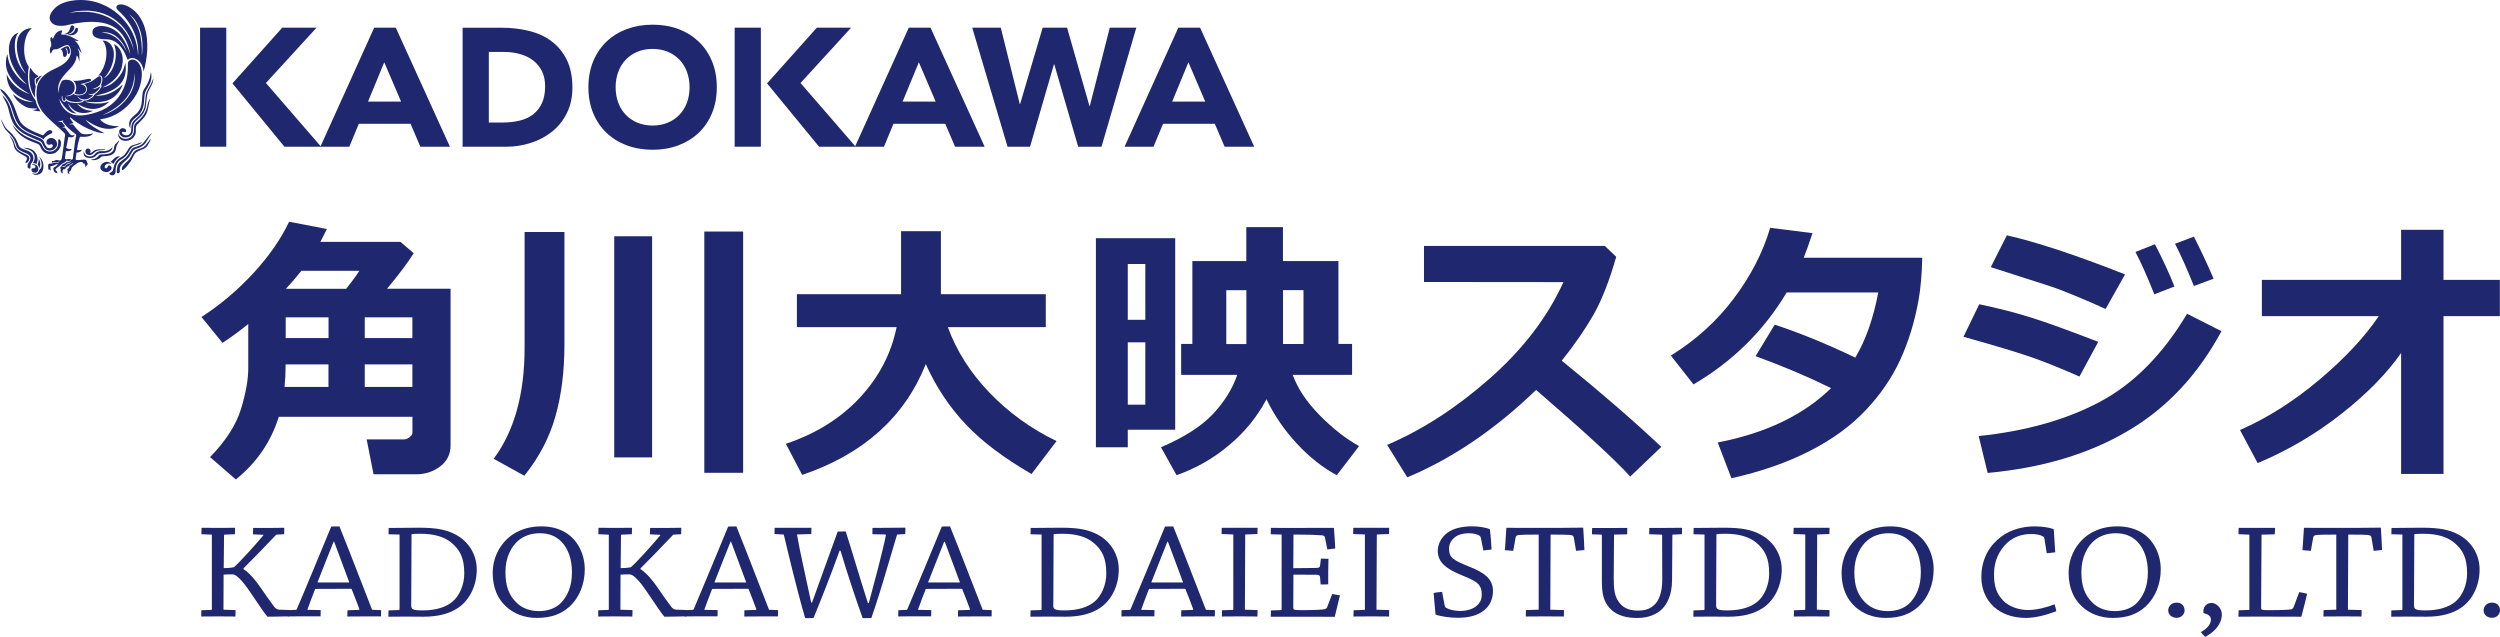 <?xml version="1.0" encoding="UTF-8"?><svg id="_レイヤー_1" xmlns="http://www.w3.org/2000/svg" viewBox="0 0 392.12 99.9"><defs><style>.cls-1{fill:#1f286f;}</style></defs><polygon class="cls-1" points="31.38 23.01 35.49 23.01 35.49 14.15 35.49 12.1 35.49 4.34 31.38 4.34 31.38 23.01"/><polygon class="cls-1" points="115.23 23.01 119.34 23.01 119.34 14.15 119.34 12.1 119.34 4.34 115.23 4.34 115.23 23.01"/><path class="cls-1" d="m58.69,4.34l-8.4,18.59-8.58-9.91,7.94-8.68h-5.38l-7.81,8.74,8.15,9.93h10.18l1.49-3.59h8.12l1.53,3.59h4.64l-8.49-18.67h-3.4Zm-.97,11.6l2.55-6.17,2.64,6.17h-5.19Z"/><path class="cls-1" d="m142.54,4.34l-8.4,18.59-8.58-9.91,7.94-8.68h-5.38l-7.81,8.74,8.16,9.93h10.18l1.49-3.59h8.12l1.54,3.59h4.64l-8.49-18.67h-3.4Zm-.97,11.6l2.55-6.17,2.64,6.17h-5.19Z"/><path class="cls-1" d="m188.22,4.34h-3.4l-8.43,18.67h4.54l1.49-3.59h8.12l1.54,3.59h4.64l-8.49-18.67Zm-4.37,11.6l2.55-6.17,2.64,6.17h-5.19Z"/><path class="cls-1" d="m86.51,6.47c-1-.75-2.18-1.29-3.52-1.62-1.35-.33-2.77-.5-4.26-.5h-6.17v18.67h6.72c1.39,0,2.72-.2,3.98-.61,1.26-.4,2.38-1,3.35-1.78.97-.78,1.74-1.75,2.31-2.9.57-1.15.86-2.48.86-3.99,0-1.7-.29-3.15-.88-4.35-.59-1.19-1.38-2.17-2.39-2.91Zm-1.52,9.73c-.34.73-.81,1.32-1.41,1.77-.6.45-1.3.77-2.12.96-.82.19-1.7.29-2.65.29h-2.14v-11.07h2.43c.86,0,1.68.11,2.47.33.78.22,1.46.55,2.04.99.58.44,1.04,1,1.38,1.67.34.68.51,1.47.51,2.39,0,1.05-.17,1.95-.51,2.68Z"/><path class="cls-1" d="m109.58,6.52c-.9-.85-1.96-1.51-3.19-1.97-1.23-.46-2.57-.68-4.03-.68s-2.8.23-4.03.68c-1.23.46-2.3,1.11-3.19,1.97-.89.85-1.59,1.88-2.1,3.1-.5,1.21-.75,2.57-.75,4.06s.25,2.85.75,4.06c.5,1.21,1.2,2.25,2.1,3.1.89.85,1.96,1.51,3.19,1.96,1.23.46,2.57.69,4.03.69s2.8-.23,4.03-.69c1.23-.46,2.29-1.11,3.19-1.96.9-.85,1.6-1.89,2.1-3.1.5-1.21.75-2.57.75-4.06s-.25-2.85-.75-4.06c-.5-1.21-1.2-2.24-2.1-3.1Zm-1.83,9.57c-.27.73-.66,1.36-1.17,1.9-.51.54-1.12.95-1.83,1.25-.71.3-1.51.45-2.39.45s-1.67-.15-2.39-.45c-.71-.3-1.32-.71-1.83-1.25-.51-.53-.9-1.17-1.17-1.9-.27-.73-.41-1.53-.41-2.41s.14-1.66.41-2.4c.27-.74.66-1.37,1.17-1.91.51-.54,1.12-.95,1.83-1.25.71-.3,1.51-.45,2.39-.45s1.67.15,2.39.45c.71.3,1.32.72,1.83,1.25.51.54.9,1.17,1.17,1.91.27.74.41,1.54.41,2.4s-.14,1.68-.41,2.41Z"/><polygon class="cls-1" points="174.07 4.34 170.93 16.63 170.88 16.63 167.37 4.34 163.54 4.34 160 16.32 159.95 16.32 156.97 4.34 152.49 4.34 158.03 23.01 161.56 23.01 165.31 10.09 165.36 10.09 169.11 23.01 172.77 23.01 178.23 4.34 174.07 4.34"/><path class="cls-1" d="m11.65,4.28c-.01-.26-.34-.4-.51-.21-.08.08-.11.3-.16.44-.17.49-.43.74-.97.84.48.11.94-.05,1.22-.28.19-.16.44-.44.42-.78Z"/><path class="cls-1" d="m11.52,5.48c.35-.09.67-.42.71-.77.02-.21-.03-.37-.23-.35-.21.03-.24.35-.33.5-.21.35-.59.51-1.08.57.11.1.28.1.43.1.16,0,.35,0,.5-.05Z"/><path class="cls-1" d="m13.37,25.08c-.17-.09-.57,0-.76,0-.16.01-.65.09-.73-.05-.03-.06-.01-.17,0-.27.04-.31.07-.56.12-.82.39-.03.78-.13.82-.48-.2.07-.53.14-.75.04.08-.55.18-1.11.33-1.6.05-.16.09-.4.2-.44.07-.02.18,0,.29,0,.77.04,1.41-.12,1.74-.53-.56.11-1.47.26-1.92-.04-.12-.08-.23-.21-.34-.32-.33-.33-.66-.7-.92-1.06-.18-.02-.41,0-.6-.02.19-.08.43-.12.67-.16-.08-.14-.2-.28-.3-.43-.1-.14-.24-.29-.26-.47.13-.02.22.1.31.17.09.07.18.15.27.23.94.7,2,1.32,3.21,1.74.5.17,1.04.32,1.64.33-.56-.28-1.11-.59-1.62-.93-.51-.34-1.01-.7-1.36-1.2.48.33,1.01.68,1.6.95.6.26,1.29.5,2.07.49.66,0,1.16-.18,1.6-.42-1.36.02-2.38-.32-2.99-1.06,1.3-.2,2.23-.58,3.1-1.15.83-.55,1.58-1.26,2.16-2.09.58-.81,1.05-1.8,1.23-3.03.1-.67.1-1.37-.08-1.89-.17-.5-.51-.96-.97-1.16-.49-.2-1.01.05-1.07.48-.03.22,0,.46,0,.67-.02,1.52-.38,2.8-.92,3.81-.93,1.74-2.53,2.91-4.66,3.44-.71.18-1.54.36-2.39.28-.8-.07-1.39-.41-1.85-.85-.47-.45-.79-.99-.95-1.75.28.54.65,1.04,1.05,1.47.38.41.92.83,1.66.84-.63-.36-1.11-.86-1.34-1.62.35.59.83,1.13,1.53,1.39.74.28,1.78.16,2.39-.2-1.21,0-1.97-.46-2.51-1.13,0,0,.01,0,.02,0,.68.42,1.61.92,2.72.84,1.01-.08,1.7-.55,2.27-1.07.04-.03.1-.07.09-.1-.73.33-1.95.41-2.93.26-.33-.05-.64-.1-.87-.25,1.35.18,2.85.16,3.83-.31.99-.48,1.64-1.29,2.05-2.32-.02-.02-.07.03-.1.06-1.04.91-2.23,1.76-4.21,1.66.64-.17,1.3-.3,1.89-.52,1.15-.44,2.14-1.11,2.62-2.23.26-.6.39-1.61.18-2.39-.16,1.05-.64,1.84-1.22,2.48-.58.64-1.32,1.19-2.35,1.37,1.25-.6,2.37-1.45,2.91-2.78.28-.68.38-1.65.16-2.43-.21-.73-.62-1.3-1.25-1.59.17.44.29.98.29,1.57,0,.58-.1,1.16-.25,1.61-.26.82-.7,1.49-1.3,1.96-.08.07-.17.17-.29.18.42-.45.8-1,1.08-1.66.27-.64.5-1.41.44-2.32-.03-.53-.24-.99-.51-1.32-.28-.33-.67-.59-1.25-.58.05.09.12.17.19.26.43.66.51,1.77.32,2.77-.2,1-.62,1.84-1.17,2.47-.01.02-.04.03-.03.06.13-.16.41-.1.52.03.28.32.07,1.15-.1,1.42.08,0,.09.01.1.06.04.14-.11.34-.17.43-.23.38-.53.74-.89.91-.12.28-.35.49-.62.66-.29.19-.67.38-1.11.34-.02.25-.36.29-.57.33-.43.07-.97.06-1.37-.01-.2-.04-.42-.08-.57-.17-.07-.04-.14-.14-.23-.12-.05,0-.09.08-.12.11-.17.19-.39,0-.49-.18-.13-.23-.17-.61,0-.71,0,.07,0,.17,0,.25.01.2.12.59.32.56.11-.02.09-.18.22-.2-.09-.08-.11-.33-.04-.45,0,.18.07.31.17.41.37.38,1.57.51,2.28.32.1-.03.22-.04.24-.15-.06-.05-.14-.03-.2-.06-.14-.05-.25-.15-.36-.24-.11-.09-.23-.19-.28-.33.23.19.43.36.76.43.49.11.92-.02,1.22-.22.21-.14.44-.29.5-.49-.28.09-.64,0-.76-.15.15.01.25.06.4.06.57,0,.99-.44,1.26-.78.11-.13.21-.29.23-.45-.33.17-.71.48-1.22.44.36-.17.77-.26,1.07-.59.11-.12.21-.31.26-.51.08-.29.11-.95-.27-.92-.08,0-.22.1-.3.16-.29.19-.55.41-.82.58-.4.25-.85.35-1.35.5.54.09.69,1.02.29,1.4-.38.4-1.41.53-1.88.13-.12.13-.32.22-.52.29-.18.06-.47.14-.68.04.68-.05,1.1-.31,1.31-.81.15-.37.11-.82-.05-1.13-.29-.54-1.17-.81-1.86-.44-.32.52-.51,1.17-.57,1.95-.26-1.48.52-2.4,1.18-3.14.7-.79,1.58-1.43,1.7-2.76.16.06.2.24.26.4.03.08.06.16.08.24.02.08.03.19.1.23-.04-.38,0-.84-.03-1.22-.03-.33-.14-.57-.27-.79.16.06.23.24.33.38.07.11.15.21.24.29.03.02.05.07.08.06-.17-.37-.26-.76-.43-1.11-.13-.26-.3-.48-.48-.66-.06-.06-.14-.11-.19-.19.19.05.4.11.64.07-.4-.23-.79-.46-1.22-.66-.43-.2-.92-.34-1.53-.35-.04-.24.17-.41.14-.61-.21-.06-.4.03-.55.1-.32.16-.54.42-.69.73-.08.15-.1.35-.25.46-.09-.07-.06-.26-.19-.26-.07,0-.13.09-.15.14-.04.12-.02.33.01.45.02.1.08.19.09.28.02.16-.02.38.04.49-.26.22-.33.92-.1,1.23.16-.2.22-.63.53-.68.1-.02.21.02.31,0,.15-.01.3-.08.44-.14.4-.17.76-.45,1.21-.53.36-.06.51.29.59.54.19.63-.02,1.24-.31,1.64-.2.29-.42.51-.7.72-.56.43-1.19.69-1.83,1.01-.94.46-1.77,1.1-2.2,2.05-.15.33-.22.72-.26,1.16-.18,1.95.65,3.12,1.56,4.06.44.46.97.95,1.46,1.38.37.33.75.66,1.11,1.02.1.1.29.27.33.39.04.14-.02.35-.05.53-.13.97-.25,1.94-.4,2.88-.05.29-.05.62-.27.7-.21.08-.38-.06-.6-.06-.2,0-.32.14-.46.16-.09.01-.13-.02-.23,0-.07.06-.03.18-.04.3.14-.15.46-.07.73-.1.18-.02.32-.08.45-.1-.14.23-.58.17-.9.21-.11.02-.21.06-.31.08-.17.03-.46,0-.53.13-.05.09-.03.27-.03.42,0,.15,0,.31.06.4.06.03.13,0,.18.03.09.03.1.11.16.17.06-.09,0-.22-.06-.28.12-.11-.04-.24,0-.37.05-.12.3-.1.43-.15.12-.05.26-.14.42-.19.18-.05.34-.08.46-.15-.04.1-.17.12-.25.21-.04.04-.06.11-.1.16-.12.12-.47.21-.5.39-.03.16.11.48.18.56.12.15.31.14.49.17-.03-.04-.09-.12-.07-.21-.06-.1-.26-.2-.25-.36,0-.09.17-.2.26-.27.12-.09.21-.16.31-.23.22-.16.41-.36.59-.48.13-.08.3-.11.38-.18.08-.06.1-.2.21-.21.13-.02.21.1.37.08.11-.02.14-.18.26-.14-.07.15-.18.25-.38.26-.06,0-.12-.03-.18-.02-.08.02-.17.16-.27.22-.12.08-.27.07-.37.13-.13.07-.16.25-.26.36-.05.06-.17.1-.18.18-.01.09.08.22.08.34,0,.07-.04.14-.03.21.03.21.2.36.41.37-.13-.09-.15-.58.05-.63.03-.01.09,0,.13-.01.22-.05.25-.32.48-.42.05-.02.12-.02.16-.05.07-.05.12-.14.2-.2.1-.07.23-.1.33-.17.08-.06.13-.16.21-.19-.04.19-.2.31-.37.38-.06.03-.13.05-.16.08-.06.07-.06.21-.1.29-.07.14-.27.21-.28.35,0,.08.06.12.07.19,0,.07-.03.12-.03.18.01.19.15.27.32.28-.06-.09-.11-.25-.06-.37.31-.04.29-.43.43-.65.07-.1.23-.21.35-.31.35-.28.74-.62,1.31-.52.03.06.01.16.06.21.14,0,.32-.04.28.16.1.08.11.2.05.29-.02.03-.06.06-.05.08.21-.01.26-.13.35-.25.04-.06.11-.09.12-.17.01-.11-.04-.15-.06-.2-.07-.15-.16-.47-.3-.53Zm7.27-11.2c.28-.69.44-1.48.47-2.43.19,1.96-.57,3.3-1.46,4.32-.89,1.03-2.13,1.84-3.54,2.28,1.96-.92,3.71-2.11,4.53-4.17Zm-10.29,12.06c-.06.08-.06.14-.12.19-.14.1-.4-.04-.5.09.03-.09.1-.17.21-.18.06,0,.11.03.17.02.13-.03.22-.25.34-.35.24-.2.69-.12.8-.42-.08.41-.67.34-.9.65Zm1.05-.99c-.06.05-.2.13-.3.08-.05-.02-.03-.08-.09-.1-.19,0-.43.06-.63.04-.05,0-.17-.03-.19-.08-.03-.06,0-.22.02-.3.04-.29.07-.61.12-.87.23,0,.53,0,.72-.11.1-.06.16-.14.21-.25-.35.03-.7,0-.87-.18.14-.55.21-1.16.34-1.72.35.17.94.1.97-.33-.11.04-.2.12-.36.1-.1,0-.22-.05-.29-.11-.15-.13-.31-.38-.46-.57-.07-.09-.15-.17-.23-.28-.06-.08-.17-.25-.25-.27-.1-.03-.22.05-.32.02.13-.07.26-.15.42-.2-.15-.25-.34-.46-.52-.69-.21,0-.43.01-.65,0,.28-.11.59-.19.91-.25.01.04-.11.11-.12.19.5.71,1.13,1.29,1.84,1.83.08.06.26.18.28.24.02.08-.05.37-.07.48-.03.16-.07.32-.09.45-.15.94-.23,1.94-.38,2.87Z"/><path class="cls-1" d="m10.58,7.92c.04.15.01.55.17.56.05,0,.11-.04.14-.08.21-.27.02-1-.19-1.11-.06-.03-.13-.04-.19-.03-.43.04-.64.35-1.03.44.24.12.33.35.38.65.03.18.02.42.11.51.08.09.24.09.34.02.22-.15.25-.67.14-.98-.05-.16-.17-.26-.2-.37.21.01.28.19.33.38Z"/><path class="cls-1" d="m4.72,10.65c-.3,1.61-.04,3.45.64,4.43.05.06.09.13.16.18-.07-.41-.04-.89.02-1.28.02-.14.07-.28.06-.4-.02-.16-.1-.35-.13-.56-.03-.19-.08-.47,0-.64.11-.22.46-.19.54-.46-.56-.27-.89-.78-1.24-1.26,0-.02-.01-.02-.03,0Z"/><path class="cls-1" d="m22.39,14.47c-.03.13-.04.31-.06.46-.04.47-.06.92-.13,1.36-.1.59-.3,1-.63,1.36-.31.34-.74.61-1.03.97-.27.34-.41.97-.15,1.42,0,.01.01.06.05.05-.02-.51.1-.88.33-1.17.23-.29.55-.48.81-.72.55-.5.89-1.11.99-2.07.05-.48.05-.96.13-1.39.08-.42.29-.73.49-1.05.18-.31.38-.65.48-1.04.1-.4.11-.94,0-1.38,0,0,0-.01,0-.01-.03.33-.11.65-.19.95-.16.62-.41,1.04-.71,1.51-.15.23-.31.46-.37.74Z"/><path class="cls-1" d="m5.72,13.27c.16-.59.47-1.03.87-1.39,0-.01.02-.02-.01-.02-.1.04-.24.12-.37.07-.06.24-.4.28-.53.44-.17.22-.02.65.05.89Z"/><path class="cls-1" d="m24.06,12.24c-.15.37-.27.73-.45,1.06-.17.32-.37.62-.53.95-.35.69-.23,1.71-.43,2.54-.2.83-.71,1.26-1.23,1.75-.26.25-.55.44-.69.79-.07.18-.11.37-.13.61-.02.22,0,.46-.05.7-.07.34-.39.63-.85.58-.12-.01-.29-.08-.4-.16-.07-.05-.21-.18-.18-.29.03-.1.17-.11.28-.08.19.05.35.06.39-.12.06-.27-.28-.48-.57-.47-.23,0-.44.2-.5.37-.12.33.09.63.21.77.19.2.41.31.71.32.63.01,1.09-.36,1.18-.87.05-.23.03-.5.05-.77.05-.66.43-.92.8-1.26.45-.41.85-.81,1.07-1.44.12-.33.15-.68.19-1.08.04-.38.09-.76.13-1.12.14-1.06,1-1.61.99-2.78,0,0,0-.01,0-.01Z"/><path class="cls-1" d="m11.66,14.64c.57.38,1.75.2,1.83-.52.06-.62-.4-.82-.88-.92.4-.12.93-.22,1.33-.37.13-.05.32-.11.34-.24.02-.2-.16-.24-.36-.22-.37.03-.75.15-1.17.22-.4.07-.83.11-1.29.08.46.22.65,1.23.35,1.76-.04.07-.12.13-.15.2Z"/><path class="cls-1" d="m1.45,16.04c.42.81.59,1.75.95,2.6.35.83.91,1.46,1.67,1.89.57.32,1.2.57,1.83.83.34.14.68.26.9.51.22-.34.59-.61.98-.81.1-.06.32-.13.38-.21.17-.26-.14-.46-.36-.44-.35.03-.62.37-.83.58-.05.05-.18.22-.25.23-.06,0-.23-.09-.3-.12-.31-.13-.66-.27-.92-.37-.77-.33-1.58-.76-2.09-1.33-.27-.3-.45-.69-.61-1.11-.31-.83-.58-1.72-.99-2.44-.21-.36-.43-.68-.7-1.01-.31-.38-.65-.74-1.11-.93.17.41.45.72.74,1.08.26.32.52.69.71,1.07Z"/><path class="cls-1" d="m7.47,23.18c-.16-.08-.28-.28-.37-.45-.1-.19-.16-.41-.25-.59-.09-.16-.23-.28-.39-.37-.35-.19-.74-.32-1.14-.48-1.16-.46-2.21-.99-2.81-2.05-.42-.73-.6-1.6-.87-2.36-.28-.79-.62-1.4-1.3-1.94,0-.01-.01,0,0,.01.43.77.82,1.39,1.03,2.3.21.92.46,1.75.91,2.4.78,1.14,2.16,1.71,3.5,2.28.19.08.41.15.58.26.25.15.34.49.47.75.13.25.27.44.54.57.61.3,1.26-.11,1.48-.51.28-.5-.04-1.05-.36-1.23-.47-.29-1.04-.06-1.18.34-.08.23.02.57.32.6.22.02.32-.15.52-.07.08.03.13.15.12.25-.02.32-.47.45-.78.3Z"/><path class="cls-1" d="m21.82,19.24c.4-.4.81-.79,1.09-1.3.39-.7.36-1.71.68-2.5,0,0,0-.01,0,0-.35.33-.42.88-.55,1.43-.19.79-.66,1.42-1.2,1.92-.26.24-.61.48-.75.81-.09.21-.06.54-.08.78-.01.23-.05.47-.13.65-.2.43-.7.84-1.36.74-.52-.08-.85-.44-1.01-.88-.01.48.17.81.46,1,.44.29,1.12.23,1.55,0,.4-.22.73-.64.78-1.13.03-.3-.03-.61.03-.87.08-.31.29-.44.5-.64Z"/><path class="cls-1" d="m4.77,25.98c.03-.32.29-.51.4-.76.02-.06.02-.09.04-.14.17-.73-.32-1.2-.78-1.4-.53-.24-1.19-.32-1.46-.78-.11-.21-.16-.43-.25-.63-.28-.62-.65-1.1-1.12-1.54-.3-.28-.66-.55-.86-.91-.21-.37-.36-.76-.63-1.14,0,0,0,0,0,0,.16.46.32.86.5,1.23.18.36.48.66.76.95.28.3.55.56.76.94.16.27.29.57.39.89.03.11.05.23.09.33.17.39.61.63.99.8.45.21,1.02.34,1.15.82.14.53-.32.85-.41,1.19-.04.15-.03.36.04.47.04.06.19.2.33.13.12-.06.05-.28.07-.44Z"/><path class="cls-1" d="m8.79,23.88c.29-.19.56-.52.69-.89.06-.17.12-.44.07-.7-.02-.17-.12-.51-.35-.43-.1.04-.08.28-.07.46.02.4-.09.69-.23.9-.17.25-.54.52-.91.55-.53.04-.86-.18-1.08-.43-.19-.22-.25-.5-.42-.76-.2-.3-.55-.4-.91-.54-.64-.25-1.26-.49-1.82-.82-.77-.45-1.29-1.01-1.83-1.7,0,0,0-.01,0,0,.66,1.47,1.85,2.23,3.37,2.81.28.11.66.2.85.39.2.21.26.53.43.78.2.3.55.54.95.63.46.09.97-.03,1.28-.24Z"/><path class="cls-1" d="m4.58,24.74c-.03-.29-.27-.4-.5-.51-.76-.39-1.52-.61-1.73-1.52-.15-.67-.5-1.1-.89-1.56,0,0,0-.01,0,0,.24.5.46.85.64,1.34.05.16.07.33.12.53.13.49.52.79.88,1.01.18.11.39.23.6.35.2.11.48.21.52.42.07.33-.25.47-.23.74.38.1.64-.43.61-.79Z"/><path class="cls-1" d="m23.65,21.73c-.15.23-.36.46-.54.71-.18.24-.34.48-.59.63-.26.16-.57.25-.87.35-.31.1-.55.27-.72.5-.16.21-.25.46-.38.68-.13.22-.28.43-.47.61-.17.16-.37.32-.55.51-.17.19-.37.43-.41.66-.01.08-.02.22.05.3.15,0,.25-.12.35-.21.31-.27.55-.59.79-.92.16-.22.33-.44.44-.69.12-.26.23-.52.4-.75.4-.52,1.24-.58,1.76-1,0,0,.01-.01.02-.02.18-.18.3-.41.42-.63.12-.22.26-.46.32-.74,0,0,0-.01-.02-.01Z"/><path class="cls-1" d="m15.9,24.58c.24-.11.55-.09.81-.11.48-.04.86-.17,1.14-.42.26-.23.3-.53.38-.93.04-.18.1-.35.17-.49.11-.2.28-.34.28-.62,0,0,0-.01,0,0-.1.11-.2.23-.3.33-.1.1-.21.17-.3.27-.09.11-.14.28-.17.43-.03.15-.03.32-.1.47-.25.55-.89.66-1.63.71-.16.01-.4-.02-.57.07-.1.05-.17.18-.26.27-.27.27-.61.47-1.13.47.51.22,1.14.02,1.45-.24.08-.07.14-.16.23-.21Z"/><path class="cls-1" d="m15.5,24.08c.17-.06.37-.03.55-.05.8-.06,1.5-.22,1.61-.95,0,0,0-.01-.01-.01-.31.36-.69.6-1.31.64-.19,0-.4-.01-.63,0-.2.02-.38.08-.51.17-.26.16-.38.43-.62.55-.61.32-1.4-.04-1.42-.69-.32,1.09,1.07,1.28,1.72.84.22-.15.37-.42.63-.51Z"/><path class="cls-1" d="m5.16,25.61c.22-.04.43.02.57.1.08-.27.18-.49.16-.84-.03-.54-.31-.99-.67-1.27-.38-.3-.92-.41-1.52-.44,0,0,0,0,0,.01.2.11.47.18.68.26.21.07.42.16.59.3.22.19.44.5.47.89.03.34-.09.61-.2.81-.03.07-.08.12-.08.17Z"/><path class="cls-1" d="m13.8,23.29c-.23,0-.41.21-.41.46,0,.36.27.55.6.57.52.04.66-.35,1.03-.57.38-.23.82-.17,1.27-.21.13-.01.16-.03.28-.1-.53,0-1.04-.07-1.47.04-.21.05-.36.16-.5.27-.14.11-.29.27-.52.26.27-.26.07-.71-.26-.71Z"/><path class="cls-1" d="m17.34,25.37c.17.09.3.23.45.34.26-.5.6-.91,1.08-1.18-.81-.1-1.06.53-1.53.84Z"/><path class="cls-1" d="m5.91,25.8c0,.07.09.15.12.21.06.11.09.22.12.36.27-.36.2-1.14-.09-1.42.03.19,0,.38-.04.54-.03.1-.11.23-.11.31Z"/><path class="cls-1" d="m5.48,27.1c.36,0,.57-.33.52-.73-.03-.29-.33-.58-.65-.61-.18-.02-.28.01-.35.12.28-.03.54.04.55.25,0,.07-.02.15-.07.21-.11.1-.3.02-.45.09-.09.04-.12.19-.09.3.06.2.3.36.54.36Z"/><path class="cls-1" d="m4.64,14.76c-1.54-.52-2.73-1.48-3.45-2.8-.05-.09-.08-.2-.15-.25.02.68.17,1.24.38,1.73.22.5.56.86.94,1.19.76.65,1.74,1.14,2.93,1.35-1.51.05-2.45-.58-3.26-1.22.3.69.82,1.22,1.41,1.64.3.21.61.4,1,.5.4.11.86.11,1.39.12-.13.21-.5.22-.81.21.38.14.82.22,1.33.23-.22-.38-.5-.77-.64-1.25-.05-.16-.07-.35-.14-.49-.03-.06-.09-.11-.13-.17-.31-.42-.54-.88-.73-1.43-.31-.92-.41-2.15-.25-3.27.02-.11.07-.25.06-.36,0-.09-.13-.22-.18-.32-.41-.76-.62-1.8-.53-2.94.09-1.11.43-2.16,1.08-2.7.04-.04.12-.06.11-.1-.67-.02-1.15.23-1.51.54-.37.32-.64.74-.76,1.3-.21,1.02-.02,2.2.24,3.03.28.91.66,1.68,1.13,2.32-.73-.69-1.29-1.64-1.58-2.79-.28-1.15-.33-2.84.33-3.64.02-.01.08-.06.04-.06-.77.22-1.21.89-1.39,1.71-.21.95-.07,1.93.19,2.7.51,1.54,1.48,2.73,2.5,3.7-.82-.46-1.45-1.15-1.97-1.9-.4-.57-.71-1.23-.91-1.99-.07-.27-.1-.54-.15-.82-.08.04-.07.15-.09.22-.07.25-.11.53-.13.82-.1,1.3.41,2.18.93,2.89.72.97,1.74,1.72,2.78,2.3Z"/><path class="cls-1" d="m23.21,21.48c-.2.25-.39.49-.57.74-.2.28-.39.45-.71.6-.15.07-.3.12-.48.18-.15.05-.34.08-.51.16-.25.12-.33.29-.47.51-.22.37-.4.71-.7,1.01-.4.39-.92.61-1.2,1.06-.11.17-.17.38-.21.67-.02.21-.1.69.06.76.13.05.29-.07.33-.13.1-.19,0-.43.04-.64.08-.54.59-.9.92-1.21.26-.24.49-.47.67-.76.08-.13.17-.29.26-.45.08-.14.17-.32.28-.43.2-.19.57-.24.83-.35.45-.18.83-.44,1.11-.82.09-.13.16-.27.24-.4.25-.41.48-.77.77-1.17,0,0,0,0,0,0-.24.21-.47.44-.67.68Z"/><path class="cls-1" d="m18.79,25.15c.13-.1.27-.16.39-.24.37-.25.71-.57.94-.96.2-.34.35-.69.65-.91.45-.33,1.17-.28,1.54-.74,0,0,.01,0,0,0-.4.13-.86.28-1.26.41-.25.08-.45.12-.61.27-.21.2-.36.5-.53.76-.17.26-.34.53-.58.71-.2.15-.41.25-.59.37-.48.34-.8.82-.93,1.49-.03.13-.05.27-.09.39-.06.16-.21.28-.36.35-.08.04-.17.06-.19.14-.03.22.32.33.53.3.18-.02.37-.24.41-.39.06-.23,0-.62.06-.89.09-.41.29-.83.61-1.07Z"/><path class="cls-1" d="m6.13,24.59c.3.44.62,1.33.23,1.88-.06.1-.17.13-.22.23-.03.06-.04.14-.07.19-.08.18-.2.31-.41.36-.24.06-.44-.06-.61-.12.06.07.12.15.19.19.39.24,1,.04,1.24-.21.29-.29.37-.78.32-1.3-.05-.54-.34-1-.68-1.22Z"/><path class="cls-1" d="m17.5,26.4c.04-.25-.19-.49-.43-.45-.2.04-.19.42-.39.45-.12.02-.24-.08-.26-.18-.04-.23.17-.42.36-.51.27-.12.57-.04.77.05-.21-.21-.5-.42-.9-.37-.43.05-.93.44-.91.91.02.46.61.73,1.05.69.31-.03.66-.29.71-.59Z"/><path class="cls-1" d="m8.18,3.63c.29.28.71.42,1.26.42.28,0,.54,0,.78-.04.23-.04.45-.11.68-.16,1.33-.3,2.98-.53,4.54-.37,3.04.32,4.46,2.25,5.01,5.06-.73-1.99-1.58-3.84-3.77-4.37-.86-.21-2.1-.08-2.18.77-.04.46.16.7.39.85.25.17.57.26.93.32.4.06.81.02,1.18.07,1.08.13,1.76.85,2.21,1.53.29.43.52.92.73,1.46.02.05.08.21.09.22.04.03.08-.06.13-.1.37-.33.97-.18,1.33.05.62.39.93,1.01,1.04,1.89.27-1.03.5-2.12.56-3.36.06-1.29-.06-2.49-.38-3.52-.47-1.48-1.29-2.63-2.57-3.31-.37-.19-1.04-.48-1.57-.29-.12.04-.24.13-.28.23-.13.35.16.57.34.74,1.27,1.2,2.33,2.61,2.82,4.57.18.71.28,1.52.21,2.43-.12-2.15-.81-3.75-1.78-5.03-.97-1.28-2.21-2.33-3.83-3C15,.23,13.71-.06,12.19.01c-.27.01-.55.04-.79.08-1.2.16-2.24.58-2.9,1.3-.27.3-.53.62-.65,1.03-.17.55.04.94.33,1.21Zm9.16,1.79c-.41-.17-.88-.27-1.42-.33,1.19-.14,2.01.32,2.61.88.61.57,1.09,1.33,1.35,2.16-.58-1.17-1.3-2.2-2.55-2.71Zm2.91-3.17c.86.54,1.38,1.5,1.75,2.6.35,1.07.45,2.57.24,3.89.06-1.45-.06-2.76-.4-3.84-.34-1.08-.87-1.96-1.59-2.66Zm-9.18-.28c.53-.17,1.14-.24,1.78-.28,2.07-.13,3.7.41,4.92,1.21,1.66,1.1,2.8,2.7,3.23,5-.61-2.13-1.69-3.78-3.41-4.83-1.25-.76-2.87-1.3-4.93-1.22-.48.02-.95.05-1.42.12-.04,0-.18.03-.22.04-.1.01-.06,0,.05-.04Z"/><path class="cls-1" d="m64.67,65.37h-20.94c-1.24,3.95-3.48,7.22-6.74,9.83l-4.04-3.5c2.48-2.56,4.09-5.07,4.85-7.55.75-2.46,1.14-4.6,1.14-6.42v-6.91c-1.35,1.09-2.71,2.09-4.04,2.96l-3.3-4.06c3-1.95,5.72-4.25,8.14-6.88,2.42-2.62,4.3-5.31,5.61-8.06l5.92,1.14-1.02,2.02h12.57l2.07,1.78c-.99,1.57-2.39,3.41-4.18,5.57h9.96v24.59c0,1.35-.54,2.45-1.62,3.27-1.1.83-2.35,1.24-3.75,1.24h-6.71l-1.08-5.47h5.89c.28,0,.57-.12.85-.36.3-.22.44-.45.44-.71v-2.49Zm-20.05-4.68h6.9v-3.54h-6.72c0,1.31-.06,2.48-.17,3.54m6.9-10.92h-6.72v3.25h6.72v-3.25Zm-6.69-4.47h9.46c.84-1.06,1.54-2.01,2.07-2.83h-9.09c-.87,1.09-1.69,2.02-2.44,2.83m19.84,4.47h-7.47v3.25h7.47v-3.25Zm-7.47,10.92h7.47v-3.54h-7.47v3.54Z"/><path class="cls-1" d="m88.53,36.39v17.67c0,4.13-.46,7.87-1.4,11.19-.93,3.34-2.55,6.45-4.89,9.37l-4.81-2.66c3.25-4.38,4.85-10.17,4.85-17.39v-18.18h6.26Zm13.75,35.35h-5.94v-34.68h5.94v34.68Zm14.28,2.42h-6.09v-37.85h6.09v37.85Z"/><path class="cls-1" d="m145.2,57.13c-3.32,8.31-9.77,14.1-19.38,17.36l-2.56-4.88c4.69-1.57,8.55-3.97,11.58-7.21,3.01-3.24,4.95-6.94,5.79-11.09h-15.64v-5.17h16.34v-9.88h6.25v9.88h16.45v5.17h-15.36c1.35,3.74,3.55,7.17,6.55,10.3,3.01,3.12,6.5,5.65,10.5,7.57l-3.93,5.17c-4.33-2.51-7.78-5.1-10.33-7.81-2.55-2.7-4.64-5.84-6.25-9.42"/><path class="cls-1" d="m184.33,67.4h-7.44v2.75h-5v-32.79h12.44v30.04Zm-4.69-25.99h-2.75v8.75h2.75v-8.75Zm0,12.28h-2.75v9.78h2.75v-9.78Zm19,8.94c-1.43,2.71-3.37,5.11-5.84,7.18-2.46,2.08-5.21,3.66-8.26,4.72l-2.44-4.38c3.62-1.55,6.32-3.28,8.12-5.18,1.79-1.91,3.09-3.97,3.84-6.17h-8.8v-4.85h1.76v-13h8.46v-5.32h5.75v5.32h8.7v13h2.14v4.85h-9.31c.79,2.17,2.21,4.29,4.26,6.36,2.04,2.07,4.1,3.68,6.15,4.81l-3.5,4.57c-2.22-1.2-4.3-2.85-6.26-4.96-1.96-2.12-3.55-4.42-4.75-6.94m-3.17-17.12h-3.15v8.45h3.15v-8.45Zm5.75,8.44h3.21v-8.45h-3.21v8.45Z"/><path class="cls-1" d="m260.57,70.1l-4.87,4.64c-2.54-2.78-7.47-7.29-14.77-13.58-6.38,6.17-13.14,10.75-20.2,13.71l-3.16-5.09c5.5-2.35,10.86-5.81,16.09-10.41,5.22-4.6,9.07-9.64,11.56-15.12l-21.87-.02v-5.65h28.37l1.78,1.7c-1.04,3.67-2.22,6.68-3.52,9.02-1.33,2.33-3.01,4.76-5.02,7.27,6.22,5.06,11.43,9.57,15.62,13.53"/><path class="cls-1" d="m301.5,40.43c-.06,2.56-.24,4.75-.57,6.59-.6,3.38-1.56,6.51-2.86,9.37-1.32,2.86-3.12,5.51-5.44,7.95-2.31,2.45-5.22,4.58-8.77,6.39-3.56,1.82-7.63,3.24-12.29,4.28l-2.15-5.61c7.56-1.46,13.48-4.32,17.78-8.52-3.46-1.72-7.41-3.4-11.84-5.02l3-4.94c3.83,1.26,8.05,2.97,12.64,5.17,1.64-2.76,2.84-6.16,3.6-10.22h-14.36c-3.6,6.02-8.48,10.83-14.62,14.42l-3.55-4.52c3.9-2.41,7.18-5.38,9.85-8.92,2.67-3.54,4.59-7.25,5.73-11.12l6.64.84c-.6,1.78-1.06,3.08-1.38,3.86h18.59Z"/><path class="cls-1" d="m329.11,53.61l-2.95,5.45c-3.19-1.4-5.83-2.46-7.88-3.15-2.07-.71-5.51-1.74-10.31-3.09l2.47-5.1c3,.63,5.75,1.33,8.2,2.11,2.48.78,5.96,2.05,10.48,3.79m19.32-1.68c-3.67,6.8-8.53,12.03-14.65,15.63-6.11,3.62-13.46,5.82-22.03,6.61l-1.41-5.79c7.36-.76,13.71-2.54,19.02-5.37,5.29-2.81,9.86-7.43,13.67-13.81l5.4,2.74Zm-15.13-8.9l-3.05,5.42c-1.58-.72-3.18-1.42-4.87-2.11-1.67-.69-3.03-1.21-4.08-1.54l-9.06-2.91,2.52-4.99c4.59,1.03,10.78,3.07,18.54,6.13m7.74,1.9l-3.15,1.22c-1.14-2.87-2.13-5.07-2.96-6.64l3.06-1.21c1.2,2.32,2.23,4.53,3.06,6.63m6.14-1.23l-3.09,1.15c-1.02-2.53-1.99-4.73-2.96-6.63l2.96-1.11c1.09,2.12,2.11,4.33,3.09,6.59"/><path class="cls-1" d="m376.63,55.34c-2.18,3.13-5.24,6.3-9.26,9.47-4.01,3.18-8.43,5.8-13.26,7.83l-2.77-5.19c4.28-1.89,8.42-4.5,12.42-7.87,3.99-3.36,7.1-6.67,9.34-9.99h-18.33v-5.69h21.84v-7.86h6.65v7.86h8.84v5.69h-8.84v24.75h-6.65v-19Z"/><path class="cls-1" d="m31.59,83.79c0-.32,0-.69.02-1.01.79,0,1.8.02,2.71.02.84,0,1.78-.02,2.55-.02,0,.32,0,.69-.02,1.01l-1.64.07c-.07,0-.07.04-.07.13l-.05,5.12c.4,0,1.05-.02,1.61-.15.89-.77,3.32-3.45,4.6-4.99.04-.04,0-.09-.05-.09l-1.57-.07c0-.34,0-.69.02-1.01h3.04c.63,0,1.31-.02,1.85-.02,0,.32,0,.69-.02,1.01l-1.24.07c-1.89,2.01-3.65,3.79-5.14,5.29v.11c.98.66,1.89,1.74,2.71,2.94.65.96,1.26,1.84,2.08,2.93.26.34.49.47.77.49l1.68.06c0,.3-.02.67-.04.99-.56.02-1.29.02-1.87.04-.51.02-1.12.02-1.57.02-.45-.49-1.5-2.08-2.53-3.6-.93-1.39-2.17-3.04-2.92-3.04-.47,0-1.1,0-1.43.04l-.02,5.5,1.89.06c.02.32,0,.69-.02,1.01-.75,0-1.8-.02-2.71-.02s-1.87.02-2.64.02v-.98l1.57-.06c.07-.02.09-.04.09-.08v-11.72l-1.66-.07Z"/><path class="cls-1" d="m46.43,95.66s.09-.04.12-.11c1.64-3.81,3.81-9.13,5.4-12.96.28-.02.77-.02,1.29-.02,1.57,3.86,3.6,9.21,5.12,13.07l1.42.06c0,.32,0,.69-.02.98h-2.2c-1.07,0-2.15.02-3.08.02,0-.32.02-.66.02-.98l1.82-.06s.07-.07.05-.11c-.38-.98-.82-2.19-1.19-3.09-.02-.09-.07-.11-.16-.11l-5.58.02c-.4,1.03-.89,2.27-1.24,3.28l2.1.04c0,.32,0,.66-.02.98h-3.11c-.68,0-1.42.02-2.06.02,0-.34,0-.66.02-.98l1.31-.06Zm5.89-10.69c-.8,1.95-1.71,4.35-2.48,6.26-.05.08-.03.13.04.13h4.91c-.73-1.97-1.64-4.39-2.38-6.39h-.09Z"/><path class="cls-1" d="m62.58,95.68s.09-.04.09-.08v-11.76l-1.73-.04c0-.34,0-.69.02-.99,1.26-.02,2.97-.04,4.77-.04,2.85,0,4.37.34,5.8,1.11,1.94,1.05,3.25,3.08,3.25,5.44s-1,4.71-2.92,6.02c-1.38.92-3.13,1.39-5.45,1.39-.93,0-2.22-.02-2.78-.02-.8,0-1.83.02-2.71.02,0-.32.02-.69.02-.99l1.64-.06Zm1.92-.71c0,.58.21.77,1.8.77,2.08,0,3.64-.51,4.67-1.37,1.1-.92,1.85-2.63,1.85-4.41,0-2.4-.63-3.71-2.1-4.91-1.05-.83-2.6-1.33-4.75-1.33-.65,0-1.19.02-1.42.08l-.05,11.16Z"/><path class="cls-1" d="m84.2,96.92c-2.03,0-3.67-.71-4.84-1.8-1.31-1.2-2.08-2.98-2.08-5.25,0-2.76,1.47-4.97,3.25-6.11,1.38-.86,2.8-1.2,4.41-1.2,1.43,0,2.76.32,3.93,1.07,1.68,1.09,2.85,3.21,2.85,5.68,0,2.23-.8,4.39-2.43,5.87-1.24,1.09-2.76,1.74-5.07,1.74h-.02Zm.35-1.07c1.38,0,2.64-.45,3.48-1.33.89-.96,1.68-2.38,1.68-4.75,0-1.97-.54-3.67-1.66-4.82-.91-.9-1.99-1.31-3.39-1.31-1.29,0-2.43.38-3.32,1.11-1.08.9-2.06,2.57-2.06,4.97,0,2.12.49,3.6,1.73,4.8.93.92,2.17,1.33,3.5,1.33h.02Z"/><path class="cls-1" d="m93.85,83.79c0-.32,0-.69.02-1.01.8,0,1.8.02,2.71.02.84,0,1.78-.02,2.55-.02,0,.32,0,.69-.02,1.01l-1.64.07c-.07,0-.07.04-.07.13l-.05,5.12c.4,0,1.05-.02,1.61-.15.89-.77,3.32-3.45,4.6-4.99.04-.04,0-.09-.05-.09l-1.57-.07c0-.34,0-.69.03-1.01h3.04c.63,0,1.31-.02,1.85-.02,0,.32,0,.69-.02,1.01l-1.24.07c-1.89,2.01-3.65,3.79-5.14,5.29v.11c.98.66,1.89,1.74,2.71,2.94.65.96,1.26,1.84,2.08,2.93.26.34.49.47.77.49l1.68.06c0,.3-.02.67-.05.99-.56.02-1.29.02-1.87.04-.51.02-1.12.02-1.57.02-.45-.49-1.5-2.08-2.53-3.6-.93-1.39-2.17-3.04-2.92-3.04-.47,0-1.1,0-1.43.04l-.02,5.5,1.89.06c.02.32,0,.69-.02,1.01-.75,0-1.8-.02-2.71-.02s-1.87.02-2.64.02v-.98l1.57-.06c.07-.02.09-.04.09-.08v-11.72l-1.66-.07Z"/><path class="cls-1" d="m108.69,95.66s.09-.04.12-.11c1.63-3.81,3.81-9.13,5.4-12.96.28-.02.77-.02,1.29-.02,1.57,3.86,3.6,9.21,5.12,13.07l1.42.06c0,.32,0,.69-.02.98h-2.2c-1.08,0-2.15.02-3.08.02,0-.32.02-.66.02-.98l1.82-.06s.07-.07.05-.11c-.37-.98-.82-2.19-1.19-3.09-.02-.09-.07-.11-.16-.11l-5.58.02c-.4,1.03-.89,2.27-1.24,3.28l2.1.04c0,.32,0,.66-.02.98h-3.11c-.68,0-1.43.02-2.06.02,0-.34,0-.66.02-.98l1.31-.06Zm5.89-10.69c-.8,1.95-1.71,4.35-2.48,6.26-.05.08-.03.13.04.13h4.91c-.73-1.97-1.64-4.39-2.38-6.39h-.09Z"/><path class="cls-1" d="m140.71,83.83c-.61,2.08-1.17,3.9-1.73,5.81-.65,2.25-1.5,4.97-2.31,7.29-.26.02-.79.02-1.36.02-1.15-3.17-2.41-7.01-3.48-10.58h-.14c-1.33,3.71-2.83,7.5-4.09,10.56-.26.02-.84.02-1.31.02-.75-2.55-1.4-5.12-2.03-7.63-.45-1.78-.87-3.62-1.31-5.42,0-.04-.05-.07-.12-.07l-1.35-.07c0-.32,0-.66.02-.98h5.77c0,.32,0,.66-.02.98l-2.24.07c.16.99.54,2.98.96,4.82.39,1.88.77,3.64,1.26,5.85h.14c1.14-3.11,2.9-8.1,4.02-11.12.19-.02.98-.02,1.26-.02,1.07,3.34,2.31,7.61,3.48,11.23h.14c.51-1.91,1.03-3.86,1.47-5.55.35-1.39.98-3.86,1.21-5.1,0-.06-.02-.11-.09-.11l-2.03-.04c0-.32,0-.69.02-.99.91,0,2.06-.02,3.01-.02.7,0,1.5,0,2.15-.02,0,.32,0,.69-.03,1.01l-1.28.07Z"/><path class="cls-1" d="m142.2,95.66s.09-.04.12-.11c1.63-3.81,3.81-9.13,5.4-12.96.28-.02.77-.02,1.29-.02,1.57,3.86,3.6,9.21,5.12,13.07l1.42.06c0,.32,0,.69-.02.98h-2.2c-1.07,0-2.15.02-3.08.02,0-.32.02-.66.02-.98l1.82-.06s.07-.07.05-.11c-.37-.98-.82-2.19-1.19-3.09-.02-.09-.07-.11-.16-.11l-5.58.02c-.4,1.03-.89,2.27-1.24,3.28l2.1.04c0,.32,0,.66-.02.98h-3.11c-.68,0-1.42.02-2.06.02,0-.34,0-.66.02-.98l1.31-.06Zm5.89-10.69c-.8,1.95-1.71,4.35-2.48,6.26-.05.08-.02.13.05.13h4.91c-.72-1.97-1.64-4.39-2.38-6.39h-.09Z"/><path class="cls-1" d="m163.28,95.68s.09-.04.09-.08v-11.76l-1.73-.04c0-.34,0-.69.02-.99,1.26-.02,2.97-.04,4.77-.04,2.85,0,4.37.34,5.8,1.11,1.94,1.05,3.25,3.08,3.25,5.44s-1,4.71-2.92,6.02c-1.38.92-3.13,1.39-5.45,1.39-.93,0-2.22-.02-2.78-.02-.8,0-1.83.02-2.71.02,0-.32.02-.69.02-.99l1.64-.06Zm1.92-.71c0,.58.21.77,1.8.77,2.08,0,3.64-.51,4.67-1.37,1.1-.92,1.85-2.63,1.85-4.41,0-2.4-.63-3.71-2.1-4.91-1.05-.83-2.6-1.33-4.74-1.33-.65,0-1.19.02-1.42.08l-.05,11.16Z"/><path class="cls-1" d="m177.21,95.66s.09-.04.12-.11c1.63-3.81,3.81-9.13,5.4-12.96.28-.02.77-.02,1.29-.02,1.57,3.86,3.6,9.21,5.12,13.07l1.42.06c0,.32,0,.69-.02.98h-2.2c-1.07,0-2.15.02-3.08.02,0-.32.02-.66.02-.98l1.82-.06s.07-.07.05-.11c-.37-.98-.82-2.19-1.19-3.09-.02-.09-.07-.11-.16-.11l-5.58.02c-.4,1.03-.89,2.27-1.24,3.28l2.1.04c0,.32,0,.66-.02.98h-3.11c-.68,0-1.42.02-2.06.02,0-.34,0-.66.02-.98l1.31-.06Zm5.89-10.69c-.79,1.95-1.71,4.35-2.48,6.26-.05.08-.03.13.04.13h4.91c-.73-1.97-1.64-4.39-2.38-6.39h-.09Z"/><path class="cls-1" d="m191.6,83.76c0-.32.02-.66.02-.98h5.63c0,.32-.02.69-.02.98l-1.85.07s-.07.02-.07.08l-.05,11.72,1.99.06c0,.32,0,.69-.02,1.01-.8,0-1.85-.02-2.78-.02s-1.94.02-2.8.02c0-.32,0-.66.02-.98l1.68-.06c.07,0,.09-.04.09-.11v-11.72l-1.85-.07Z"/><path class="cls-1" d="m200.95,95.66s.07-.02.07-.08v-11.74l-1.71-.04c0-.32,0-.69.02-1.01.82,0,1.78.02,2.69.02.68,0,4.6-.02,5.19-.02h2.01c.09,1.07.16,2.16.21,3.24-.37.06-.8.11-1.24.15l-.37-1.86c-.05-.21-.16-.34-.54-.36-.58-.06-2.17-.11-3.72-.11h-.68l-.03,5.27c1.31-.02,2.41-.02,3.67-.04.42-.02.51-.15.54-.43l.12-1.03c.4,0,.84,0,1.19.02-.02.64-.02,1.35-.04,2.04v1.97c-.38.02-.8.04-1.19.02l-.09-1.11c-.02-.3-.16-.41-.56-.41-1.05-.02-2.24-.02-3.62-.02l-.02,5.14c0,.36.05.43,1.31.43,1.89,0,3.22-.06,3.62-.15.23-.06.35-.19.42-.43l.75-1.95c.42.07.87.15,1.22.21-.26,1.11-.54,2.25-.82,3.37-1.07-.02-4.11-.02-7.27-.02h-2.76c0-.32,0-.66.02-.98l1.61-.06Z"/><path class="cls-1" d="m212.24,83.76c0-.32.02-.66.02-.98h5.63c0,.32-.02.69-.02.98l-1.85.07s-.07.02-.07.08l-.05,11.72,1.99.06c0,.32,0,.69-.02,1.01-.8,0-1.85-.02-2.78-.02s-1.94.02-2.8.02c0-.32,0-.66.02-.98l1.68-.06c.07,0,.09-.04.09-.11v-11.72l-1.85-.07Z"/><path class="cls-1" d="m226.64,95.08c.02.13.07.19.19.26.45.28,1.36.49,2.17.49,1.1,0,2.12-.32,2.66-.86.54-.49.75-1.01.75-1.72,0-1.84-1.1-2.16-3.37-3.13-2.06-.86-3.53-1.84-3.53-3.71,0-1.18.68-2.25,1.52-2.85.86-.64,2.22-1.01,3.81-1.01,1.08,0,2.29.19,2.85.47.12,1.03.21,2.12.26,3.17-.4.04-.84.11-1.29.15l-.4-2.01c-.05-.13-.09-.21-.14-.26-.4-.3-1.03-.43-1.76-.43-.82,0-1.63.19-2.19.64-.49.39-.89.98-.89,1.78,0,1.48.77,1.84,3.2,2.83,2.34.94,3.69,1.88,3.69,3.83,0,1.2-.47,2.25-1.36,2.98-.96.79-2.29,1.2-4.21,1.2-1.15,0-2.64-.21-3.44-.51-.09-1.12-.21-2.29-.3-3.39.44-.06.91-.15,1.33-.17l.42,2.23Z"/><path class="cls-1" d="m241.25,95.63c.07,0,.09-.04.09-.08v-11.7c-2.01,0-2.52.02-3.04.06-.44.04-.54.17-.58.41l-.37,2.08c-.42-.02-.89-.06-1.31-.11.1-1.16.14-2.36.23-3.51.45,0,1.19.02,2.15.02h3.97c.7,0,3.36,0,3.92-.02.96,0,1.52,0,2.01-.02.09,1.16.14,2.36.19,3.51-.38.04-.84.08-1.31.13l-.35-2.08c-.05-.24-.14-.36-.58-.41-.61-.04-1.03-.06-3.06-.06l-.05,11.78,2.15.06c0,.32-.02.69-.02,1.01-.84,0-1.99-.02-2.95-.02s-2.04.02-3.02.02c0-.32,0-.69.02-1.01l1.89-.06Z"/><path class="cls-1" d="m253.12,90.9c-.02,2.1.33,2.98.96,3.73.42.52,1.21,1.14,2.78,1.14s2.2-.49,2.71-.99c.56-.54,1.15-1.8,1.15-3.77s0-4.91-.02-7.07c0-.06-.02-.08-.09-.08l-1.94-.07c0-.32,0-.67.02-.99h2.71c.84,0,1.71-.02,2.43-.02,0,.32,0,.66-.02,1.01l-1.5.07-.05,7.18c-.02,2.33-.8,3.75-1.64,4.56-.68.64-1.92,1.33-3.83,1.33-1.64,0-3.02-.36-4-1.24-1.33-1.18-1.54-2.7-1.54-4.6v-7.11c0-.09-.02-.13-.12-.13l-1.43-.04c0-.34,0-.69.03-.99h2.52c1.05,0,2.05-.02,2.99-.02,0,.32,0,.66-.02,1.01l-2.06.04-.05,7.07Z"/><path class="cls-1" d="m267.26,95.68s.09-.04.09-.08v-11.76l-1.73-.04c0-.34,0-.69.02-.99,1.27-.02,2.97-.04,4.77-.04,2.85,0,4.37.34,5.8,1.11,1.94,1.05,3.25,3.08,3.25,5.44s-1,4.71-2.92,6.02c-1.38.92-3.13,1.39-5.45,1.39-.93,0-2.22-.02-2.78-.02-.8,0-1.83.02-2.71.02,0-.32.02-.69.02-.99l1.64-.06Zm1.92-.71c0,.58.21.77,1.8.77,2.08,0,3.64-.51,4.67-1.37,1.1-.92,1.84-2.63,1.84-4.41,0-2.4-.63-3.71-2.1-4.91-1.05-.83-2.6-1.33-4.75-1.33-.65,0-1.19.02-1.42.08l-.05,11.16Z"/><path class="cls-1" d="m281.3,83.76c0-.32.03-.66.03-.98h5.63c0,.32-.02.69-.02.98l-1.85.07s-.07.02-.07.08l-.05,11.72,1.99.06c0,.32,0,.69-.02,1.01-.8,0-1.85-.02-2.78-.02s-1.94.02-2.8.02c0-.32,0-.66.02-.98l1.68-.06c.07,0,.09-.04.09-.11v-11.72l-1.85-.07Z"/><path class="cls-1" d="m295.77,96.92c-2.03,0-3.67-.71-4.84-1.8-1.31-1.2-2.08-2.98-2.08-5.25,0-2.76,1.47-4.97,3.25-6.11,1.38-.86,2.8-1.2,4.41-1.2,1.43,0,2.76.32,3.93,1.07,1.68,1.09,2.85,3.21,2.85,5.68,0,2.23-.79,4.39-2.43,5.87-1.24,1.09-2.76,1.74-5.07,1.74h-.03Zm.35-1.07c1.38,0,2.64-.45,3.48-1.33.89-.96,1.68-2.38,1.68-4.75,0-1.97-.54-3.67-1.66-4.82-.91-.9-1.99-1.31-3.39-1.31-1.29,0-2.43.38-3.32,1.11-1.07.9-2.06,2.57-2.06,4.97,0,2.12.49,3.6,1.73,4.8.93.92,2.17,1.33,3.5,1.33h.02Z"/><path class="cls-1" d="m310.77,90.51c0-2.96,1.38-5.04,3.09-6.32,1.64-1.24,3.64-1.63,5.3-1.63,1.26,0,2.41.21,2.97.45.09,1.2.16,2.42.23,3.62-.4.06-.89.11-1.33.15l-.37-2.31c-.02-.15-.12-.28-.19-.32-.51-.3-1.15-.39-1.94-.39-1.28,0-2.66.41-3.69,1.37-1.29,1.2-2.08,2.87-2.08,4.89,0,1.84.33,3.04,1.45,4.2.84.88,2.36,1.46,3.9,1.46,1.4,0,3.04-.45,4.14-.9.12.34.23.73.28,1.09-1.75.66-3.39,1.05-4.75,1.05-1.61,0-3.25-.39-4.51-1.31-1.5-1.05-2.5-2.89-2.5-5.08v-.02Z"/><path class="cls-1" d="m331.38,96.92c-2.03,0-3.67-.71-4.84-1.8-1.31-1.2-2.08-2.98-2.08-5.25,0-2.76,1.47-4.97,3.25-6.11,1.38-.86,2.8-1.2,4.42-1.2,1.43,0,2.76.32,3.93,1.07,1.68,1.09,2.85,3.21,2.85,5.68,0,2.23-.8,4.39-2.43,5.87-1.24,1.09-2.76,1.74-5.07,1.74h-.03Zm.35-1.07c1.38,0,2.64-.45,3.48-1.33.89-.96,1.68-2.38,1.68-4.75,0-1.97-.54-3.67-1.66-4.82-.91-.9-1.99-1.31-3.39-1.31-1.29,0-2.43.38-3.32,1.11-1.07.9-2.06,2.57-2.06,4.97,0,2.12.49,3.6,1.73,4.8.93.92,2.17,1.33,3.5,1.33h.02Z"/><path class="cls-1" d="m341.41,94.52c.94,0,1.24.71,1.24,1.2,0,.6-.47,1.18-1.24,1.18s-1.33-.49-1.33-1.16c0-.56.42-1.22,1.31-1.22h.02Z"/><path class="cls-1" d="m390.88,94.52c.94,0,1.24.71,1.24,1.2,0,.6-.47,1.18-1.24,1.18s-1.33-.49-1.33-1.16c0-.56.42-1.22,1.31-1.22h.02Z"/><path class="cls-1" d="m346.81,94.56c.86,0,1.68.85,1.68,1.8,0,1.58-1.22,2.81-2.62,3.54-.23-.24-.47-.49-.68-.75,1.15-.64,1.59-1.35,1.59-1.99s-.68-.88-1.17-1c-.14-.9.47-1.58,1.17-1.58h.02Z"/><path class="cls-1" d="m351.11,83.79c-.02-.32,0-.67.02-.99h5.71c0,.32-.03.69-.05,1.01l-2.03.05s-.04.02-.04.08l-.07,11.31c0,.38.02.45,1,.45,2.6,0,3.34-.06,3.72-.13.21-.07.33-.19.42-.45l.84-2.25c.44.06.86.17,1.24.26-.23,1.05-.61,2.46-.91,3.6-1.12,0-3.95-.02-7.11-.02-.98,0-1.91.02-2.76.02,0-.34.02-.69.04-1.01l1.59-.06c.07,0,.09-.04.09-.08v-11.72l-1.71-.07Z"/><path class="cls-1" d="m366.35,95.63c.07,0,.09-.04.09-.08v-11.7c-2.01,0-2.52.02-3.04.06-.44.04-.54.17-.58.41l-.37,2.08c-.42-.02-.89-.06-1.31-.11.1-1.16.14-2.36.23-3.51.45,0,1.19.02,2.15.02h3.98c.7,0,3.36,0,3.92-.02.96,0,1.52,0,2.01-.02.09,1.16.14,2.36.19,3.51-.37.04-.84.08-1.31.13l-.35-2.08c-.05-.24-.14-.36-.58-.41-.61-.04-1.03-.06-3.06-.06l-.05,11.78,2.15.06c0,.32-.02.69-.02,1.01-.84,0-1.99-.02-2.95-.02s-2.03.02-3.02.02c0-.32,0-.69.03-1.01l1.89-.06Z"/><path class="cls-1" d="m376.72,95.68s.09-.04.09-.08v-11.76l-1.73-.04c0-.34,0-.69.02-.99,1.26-.02,2.97-.04,4.77-.04,2.85,0,4.37.34,5.8,1.11,1.94,1.05,3.25,3.08,3.25,5.44s-1,4.71-2.92,6.02c-1.38.92-3.13,1.39-5.45,1.39-.93,0-2.22-.02-2.78-.02-.8,0-1.83.02-2.71.02,0-.32.02-.69.02-.99l1.64-.06Zm1.92-.71c0,.58.21.77,1.8.77,2.08,0,3.65-.51,4.68-1.37,1.1-.92,1.84-2.63,1.84-4.41,0-2.4-.63-3.71-2.1-4.91-1.05-.83-2.6-1.33-4.75-1.33-.65,0-1.19.02-1.43.08l-.05,11.16Z"/></svg>